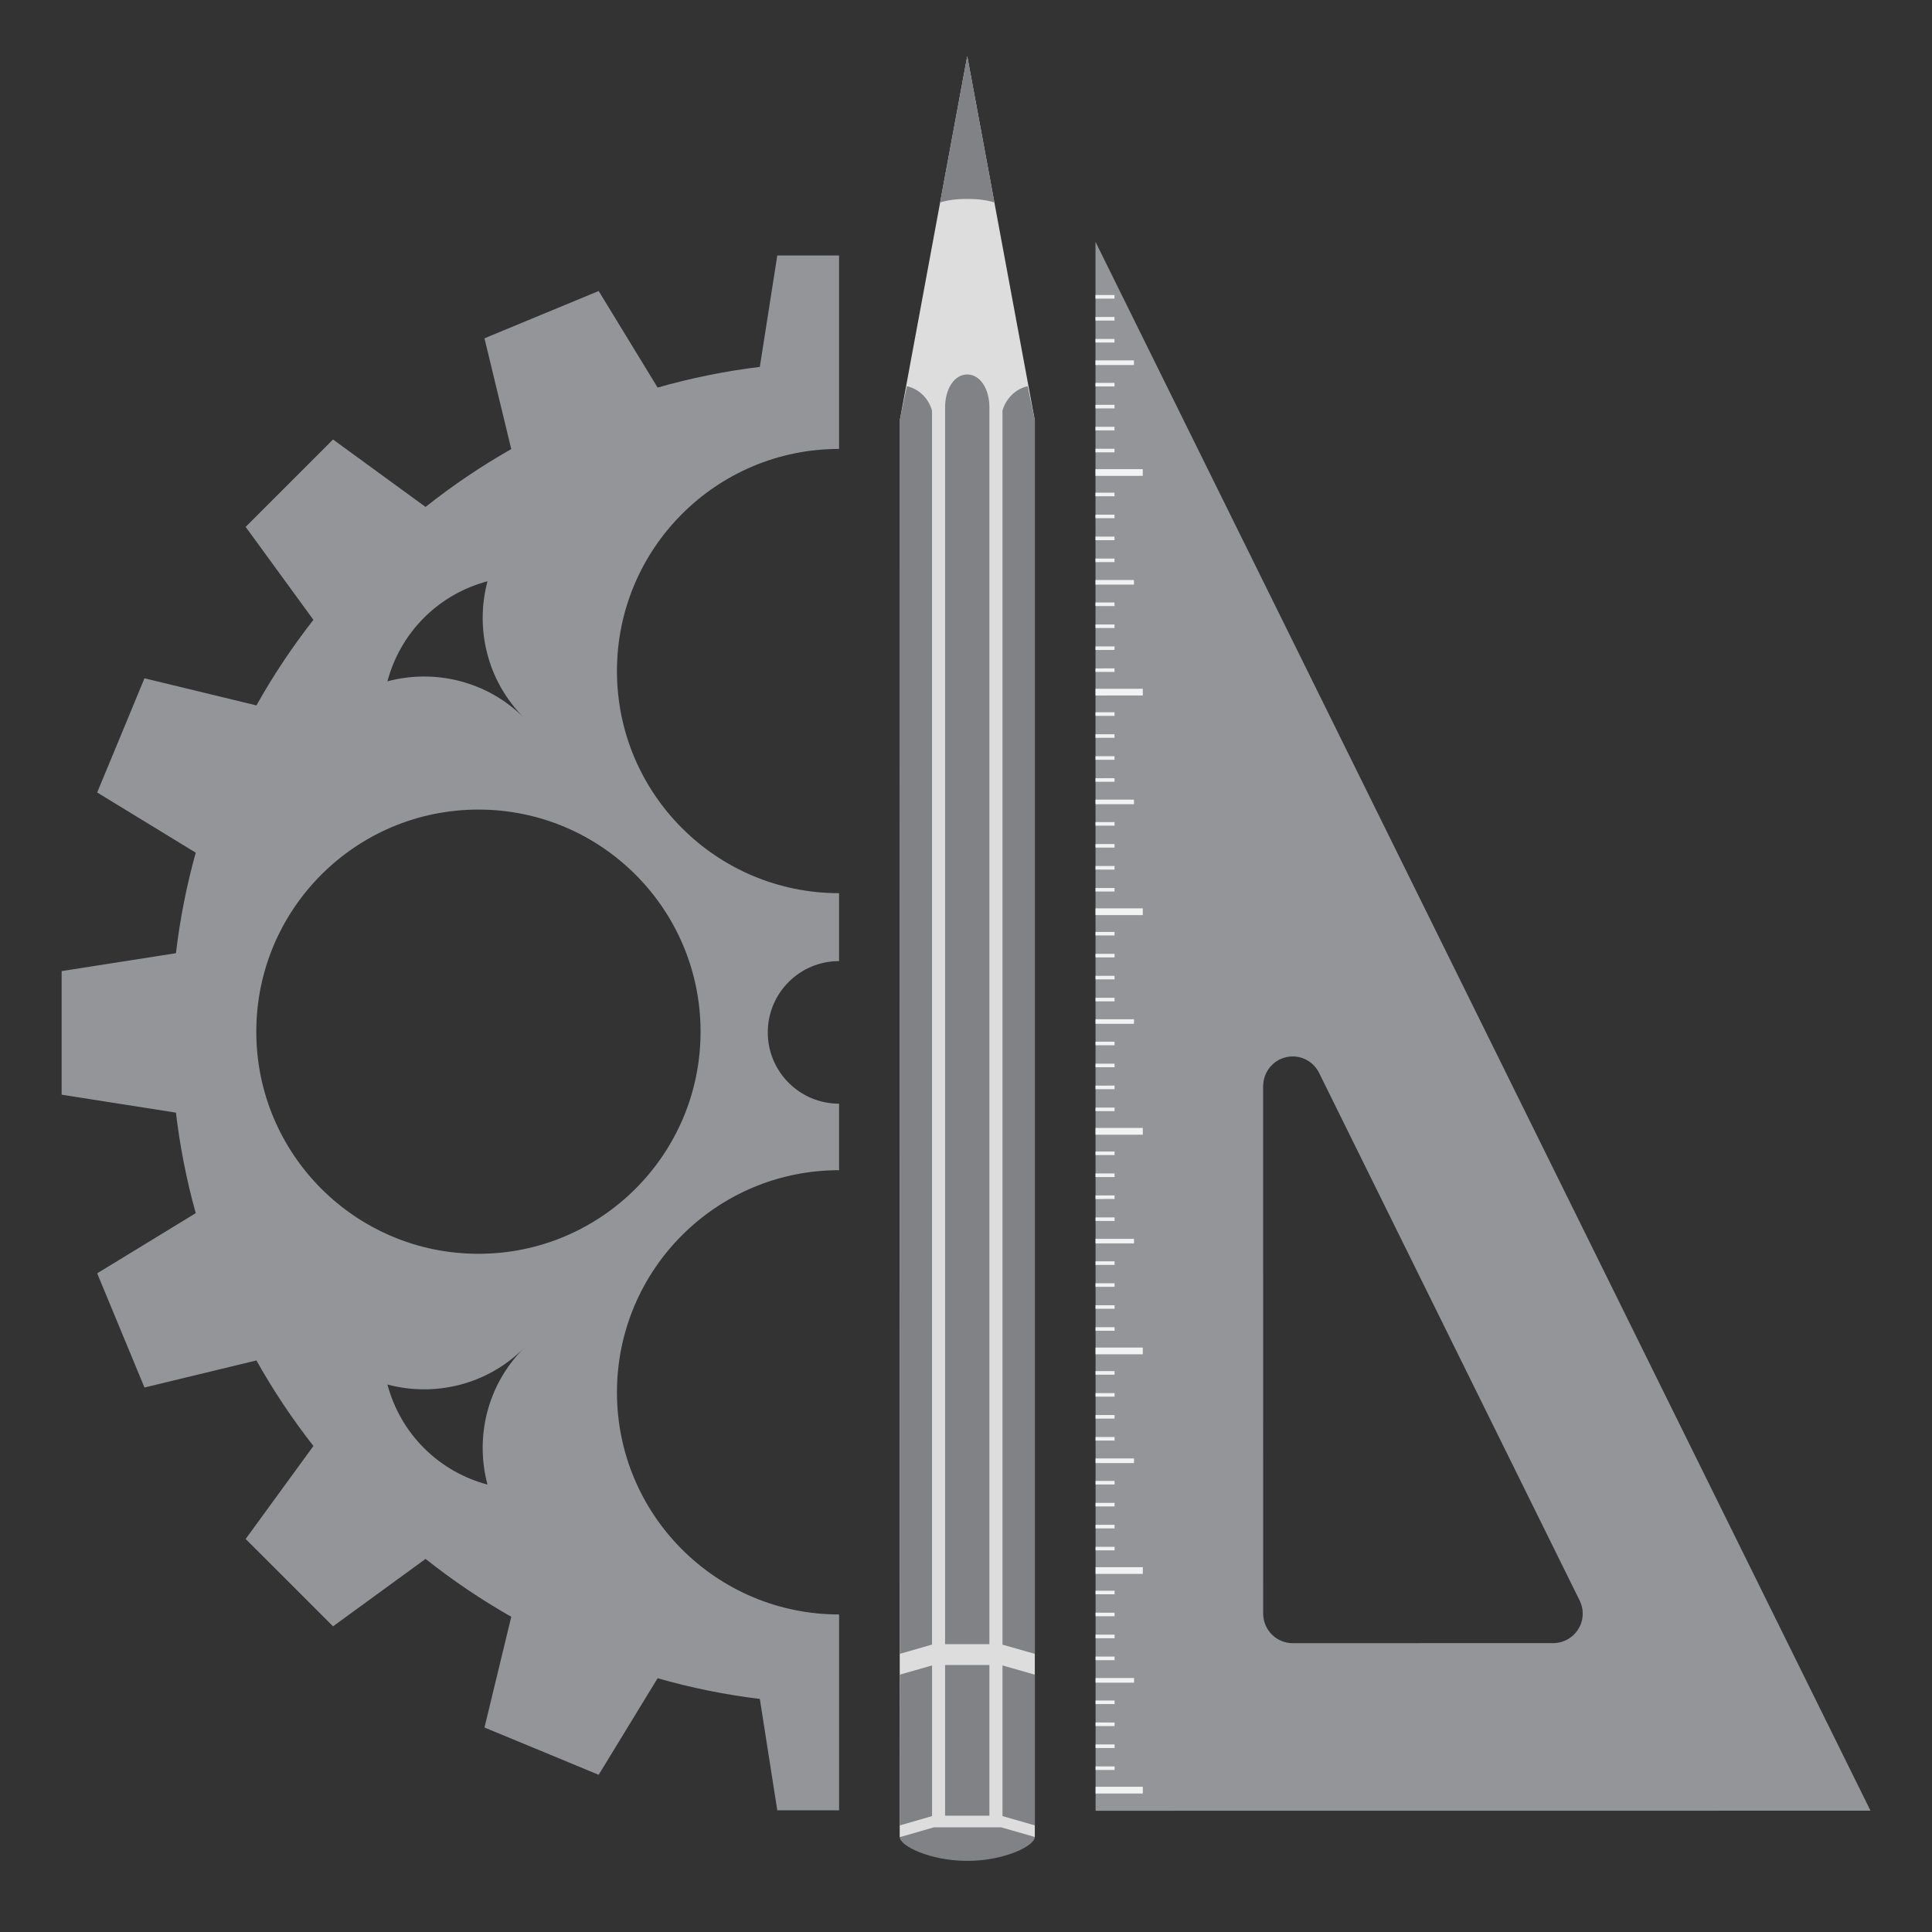 <?xml version="1.0" encoding="utf-8"?>
<!-- Generator: Adobe Illustrator 16.0.0, SVG Export Plug-In . SVG Version: 6.00 Build 0)  -->
<!DOCTYPE svg PUBLIC "-//W3C//DTD SVG 1.1//EN" "http://www.w3.org/Graphics/SVG/1.1/DTD/svg11.dtd">
<svg version="1.1" id="Calque_1" xmlns="http://www.w3.org/2000/svg" xmlns:xlink="http://www.w3.org/1999/xlink" x="0px" y="0px"
	 width="425.2px" height="425.2px" viewBox="0 0 425.2 425.2" enable-background="new 0 0 425.2 425.2" xml:space="preserve">
<rect x="0" y="0" width="425.2" height="425.2" fill="#333333" stroke="none"/>
<g>
	<g>
		<g>
			<path fill="#939598" d="M241.102,136.507l0.017,225.127v10.137v26.745l129.408-0.012l41.135-0.005l-18.221-36.876
				l-115.458-233.73l-36.887-74.671L241.102,136.507z M290.25,236.006l57.396,116.228c0.429,0.873,0.689,1.836,0.689,2.874
				c0,3.601-2.92,6.516-6.515,6.516l-57.312,0.011c-3.595,0-6.506-2.922-6.506-6.526l-0.011-116.267h0.017
				c0.102-3.515,2.959-6.339,6.5-6.339C287.013,232.502,289.163,233.936,290.25,236.006z"/>
		</g>
		<g>
			<polygon fill="#F1F2F2" points="251.521,394.716 251.516,393.24 241.121,393.24 241.121,394.728 			"/>
			<rect x="241.118" y="369.305" fill="#F1F2F2" width="8.468" height="1.017"/>
			<polygon fill="#F1F2F2" points="245.295,375.04 245.301,374.254 241.118,374.254 241.118,375.04 			"/>
			<polygon fill="#F1F2F2" points="245.301,379.875 245.301,379.095 241.118,379.084 241.118,379.875 			"/>
			<polygon fill="#F1F2F2" points="245.301,389.537 245.301,388.757 241.118,388.751 241.121,389.537 			"/>
			<rect x="241.118" y="383.921" fill="#F1F2F2" width="4.183" height="0.786"/>
			<polygon fill="#F1F2F2" points="251.516,346.387 251.516,344.911 241.118,344.911 241.112,346.387 			"/>
			<polygon fill="#F1F2F2" points="245.295,365.374 245.301,364.586 241.118,364.586 241.118,365.374 			"/>
			<polygon fill="#F1F2F2" points="245.295,360.542 245.301,359.756 241.118,359.756 241.118,360.542 			"/>
			<polygon fill="#F1F2F2" points="245.295,350.876 245.295,350.088 241.112,350.088 241.118,350.876 			"/>
			<rect x="241.118" y="354.926" fill="#F1F2F2" width="4.177" height="0.78"/>
			<polygon fill="#F1F2F2" points="249.58,321.992 249.58,320.976 241.112,320.976 241.118,321.992 			"/>
			<rect x="241.118" y="325.925" fill="#F1F2F2" width="4.177" height="0.786"/>
			<rect x="241.112" y="330.755" fill="#F1F2F2" width="4.183" height="0.786"/>
			<rect x="241.118" y="340.428" fill="#F1F2F2" width="4.177" height="0.78"/>
			<polygon fill="#F1F2F2" points="245.295,336.373 245.295,335.59 241.118,335.59 241.112,336.378 			"/>
			<rect x="241.111" y="296.575" fill="#F1F2F2" width="10.403" height="1.482"/>
			<rect x="241.112" y="316.257" fill="#F1F2F2" width="4.183" height="0.786"/>
			<rect x="241.112" y="311.427" fill="#F1F2F2" width="4.183" height="0.786"/>
			<rect x="241.112" y="301.759" fill="#F1F2F2" width="4.183" height="0.786"/>
			<rect x="241.112" y="306.595" fill="#F1F2F2" width="4.183" height="0.782"/>
			<rect x="241.106" y="272.646" fill="#F1F2F2" width="8.474" height="1.005"/>
			<polygon fill="#F1F2F2" points="245.295,278.382 245.295,277.596 241.112,277.596 241.106,278.382 			"/>
			<polygon fill="#F1F2F2" points="245.295,283.206 245.295,282.426 241.106,282.426 241.112,283.212 			"/>
			<rect x="241.112" y="292.093" fill="#F1F2F2" width="4.183" height="0.786"/>
			<polygon fill="#F1F2F2" points="245.295,288.042 245.295,287.261 241.112,287.261 241.106,288.042 			"/>
			<rect x="241.106" y="248.24" fill="#F1F2F2" width="10.406" height="1.487"/>
			<polygon fill="#F1F2F2" points="245.295,268.714 245.295,267.928 241.112,267.928 241.112,268.708 			"/>
			<polygon fill="#F1F2F2" points="245.29,263.873 245.295,263.092 241.106,263.098 241.106,263.884 			"/>
			<rect x="241.109" y="253.43" fill="#F1F2F2" width="4.184" height="0.781"/>
			<rect x="241.106" y="258.258" fill="#F1F2F2" width="4.188" height="0.791"/>
			<rect x="241.106" y="224.317" fill="#F1F2F2" width="8.468" height="1.005"/>
			<rect x="241.106" y="229.261" fill="#F1F2F2" width="4.184" height="0.78"/>
			<polygon fill="#F1F2F2" points="245.29,234.883 245.29,234.097 241.106,234.097 241.106,234.877 			"/>
			<rect x="241.106" y="243.763" fill="#F1F2F2" width="4.184" height="0.776"/>
			<polygon fill="#F1F2F2" points="245.29,239.713 245.29,238.921 241.106,238.933 241.106,239.713 			"/>
			<polygon fill="#F1F2F2" points="251.507,201.398 251.513,199.911 241.102,199.911 241.106,201.398 			"/>
			<rect x="241.106" y="219.599" fill="#F1F2F2" width="4.184" height="0.78"/>
			<rect x="241.106" y="214.763" fill="#F1F2F2" width="4.184" height="0.781"/>
			<polygon fill="#F1F2F2" points="245.29,205.876 245.29,205.101 241.106,205.101 241.106,205.882 			"/>
			<rect x="241.102" y="209.926" fill="#F1F2F2" width="4.188" height="0.782"/>
			<rect x="241.102" y="175.987" fill="#F1F2F2" width="8.468" height="1.006"/>
			<polygon fill="#F1F2F2" points="245.29,181.712 245.284,180.93 241.102,180.93 241.102,181.712 			"/>
			<polygon fill="#F1F2F2" points="245.29,186.548 245.29,185.756 241.102,185.768 241.102,186.548 			"/>
			<polygon fill="#F1F2F2" points="245.29,196.21 245.284,195.428 241.106,195.428 241.102,196.21 			"/>
			<polygon fill="#F1F2F2" points="245.29,191.384 245.29,190.592 241.102,190.592 241.102,191.378 			"/>
			<polygon fill="#F1F2F2" points="245.284,172.05 245.284,171.259 241.102,171.269 241.102,172.05 			"/>
			<rect x="241.102" y="166.43" fill="#F1F2F2" width="4.183" height="0.786"/>
			<polygon fill="#F1F2F2" points="245.284,157.547 245.284,156.761 241.102,156.761 241.102,157.553 			"/>
			<rect x="241.102" y="161.597" fill="#F1F2F2" width="4.183" height="0.781"/>
			<polygon fill="#F1F2F2" points="251.507,153.058 251.507,151.582 241.102,151.582 241.102,153.069 			"/>
			<polygon fill="#F1F2F2" points="249.569,128.663 249.569,127.647 241.102,127.647 241.096,128.663 			"/>
			<rect x="241.096" y="132.595" fill="#F1F2F2" width="4.183" height="0.787"/>
			<rect x="241.102" y="137.438" fill="#F1F2F2" width="4.177" height="0.78"/>
			<polygon fill="#F1F2F2" points="245.278,147.88 245.284,147.099 241.102,147.104 241.096,147.88 			"/>
			<rect x="241.102" y="142.263" fill="#F1F2F2" width="4.183" height="0.786"/>
			<polygon fill="#F1F2F2" points="251.501,104.729 251.501,103.252 241.096,103.252 241.096,104.74 			"/>
			<rect x="241.096" y="122.929" fill="#F1F2F2" width="4.183" height="0.781"/>
			<rect x="241.096" y="118.098" fill="#F1F2F2" width="4.183" height="0.787"/>
			<rect x="241.096" y="108.431" fill="#F1F2F2" width="4.183" height="0.786"/>
			<rect x="241.096" y="113.268" fill="#F1F2F2" width="4.183" height="0.78"/>
			<rect x="241.096" y="79.317" fill="#F1F2F2" width="8.462" height="1.017"/>
			<rect x="241.096" y="84.266" fill="#F1F2F2" width="4.183" height="0.786"/>
			<rect x="241.098" y="89.097" fill="#F1F2F2" width="4.178" height="0.786"/>
			<rect x="241.096" y="98.764" fill="#F1F2F2" width="4.183" height="0.787"/>
			<rect x="241.093" y="93.933" fill="#F1F2F2" width="4.183" height="0.787"/>
			<rect x="241.096" y="74.599" fill="#F1F2F2" width="4.178" height="0.781"/>
			<rect x="241.096" y="69.763" fill="#F1F2F2" width="4.178" height="0.792"/>
			<rect x="241.096" y="64.932" fill="#F1F2F2" width="4.178" height="0.787"/>
		</g>
	</g>
	<path fill="#939598" d="M184.667,355.315L184.667,355.315c-27,0-48.887-21.885-48.887-48.88c0-27.007,21.887-48.896,48.887-48.896
		l0,0v-14.637l0,0c-8.668,0-15.692-7.029-15.692-15.687c0-8.667,7.023-15.696,15.692-15.696l0,0v-14.946l0,0
		c-27,0-48.887-21.881-48.887-48.881c0-27.006,21.887-48.892,48.887-48.892l0,0V56.228h-13.601l-3.84,24.512
		c-7.693,0.948-15.204,2.472-22.497,4.559l-12.972-21.25l-12.567,5.2l-12.566,5.206l5.895,24.379
		c-6.628,3.766-12.929,8.025-18.862,12.733L73.296,96.725l-9.614,9.62l-9.62,9.613l14.915,20.457
		c-4.637,5.934-8.837,12.219-12.54,18.832l-24.64-5.966l-5.2,12.566l-5.211,12.566l21.694,13.246
		c-1.995,7.174-3.467,14.563-4.361,22.126l-25.154,3.938v13.604v13.598l25.154,3.95c0.894,7.558,2.366,14.952,4.361,22.12
		l-21.694,13.246l5.206,12.561l5.206,12.567l24.64-5.956c3.703,6.614,7.903,12.895,12.54,18.827l-14.915,20.463l9.62,9.608
		l9.614,9.618l20.361-14.839c5.933,4.707,12.234,8.965,18.862,12.736l-5.895,24.373l12.571,5.2l12.562,5.205l12.972-21.255
		c7.292,2.092,14.804,3.623,22.497,4.563l3.84,24.513h13.601V355.315z M93.309,135.961c4.018-4.013,8.859-6.666,13.979-8.035
		c-2.759,10.378-0.111,21.901,8.025,30.044c-8.147-8.132-19.666-10.786-30.043-8.025C86.633,144.836,89.292,139.983,93.309,135.961z
		 M107.287,326.728c-5.119-1.365-9.966-4.023-13.979-8.036c-4.016-4.019-6.675-8.865-8.04-13.984
		c10.378,2.767,21.896,0.113,30.038-8.02C107.176,304.829,104.522,316.348,107.287,326.728z M105.297,275.941
		c-27,0-48.891-21.881-48.891-48.88c0-27,21.89-48.887,48.891-48.887c26.995,0,48.886,21.887,48.886,48.887
		C154.183,254.061,132.292,275.941,105.297,275.941z"/>
	<g>
		<path fill="#231F20" d="M219.915,45.678"/>
		<path fill="#231F20" d="M213.292,50.209"/>
		<polygon fill="#DDDDDD" points="198.062,92.317 198.008,404.293 227.747,404.293 227.747,92.51 212.871,12.349 		"/>
		<g>
			<path fill="#808285" d="M227.738,404.282l-7.406-2.119h-14.796l-7.389,2.13h-0.139c0,1.936,6.661,5.253,14.877,5.253
				c8.201,0,14.861-3.317,14.861-5.253L227.738,404.282z"/>
			<g>
				<path fill="#808285" d="M227.747,92.51l-1.578-7.516c-2.664,0.604-4.775,2.69-5.542,5.371v271.591l7.12,2.032V92.51z"/>
				<path fill="#808285" d="M205.119,90.364c-0.755-2.69-2.869-4.777-5.533-5.366l-1.578,7.511l0.011,271.478l7.1-2.044V90.364z"/>
				<polygon fill="#808285" points="198.02,368.566 198.008,401.745 205.13,399.691 205.13,366.534 				"/>
				<rect x="207.997" y="366.443" fill="#808285" width="9.753" height="33.151"/>
				<polygon fill="#808285" points="227.747,368.566 220.627,366.534 220.627,399.691 227.747,401.736 				"/>
				<path fill="#808285" d="M217.75,89.717c0-4.296-2.114-7.297-4.879-7.307c-2.761,0.01-4.874,3.011-4.874,7.318v272.124h4.874
					h4.879V89.717z"/>
			</g>
		</g>
		<path fill="#808285" d="M218.856,44.565l-5.985-32.216l-5.97,32.216c1.476-0.471,3.294-0.781,5.97-0.781
			C215.545,43.785,217.381,44.094,218.856,44.565z"/>
	</g>
</g>
</svg>
